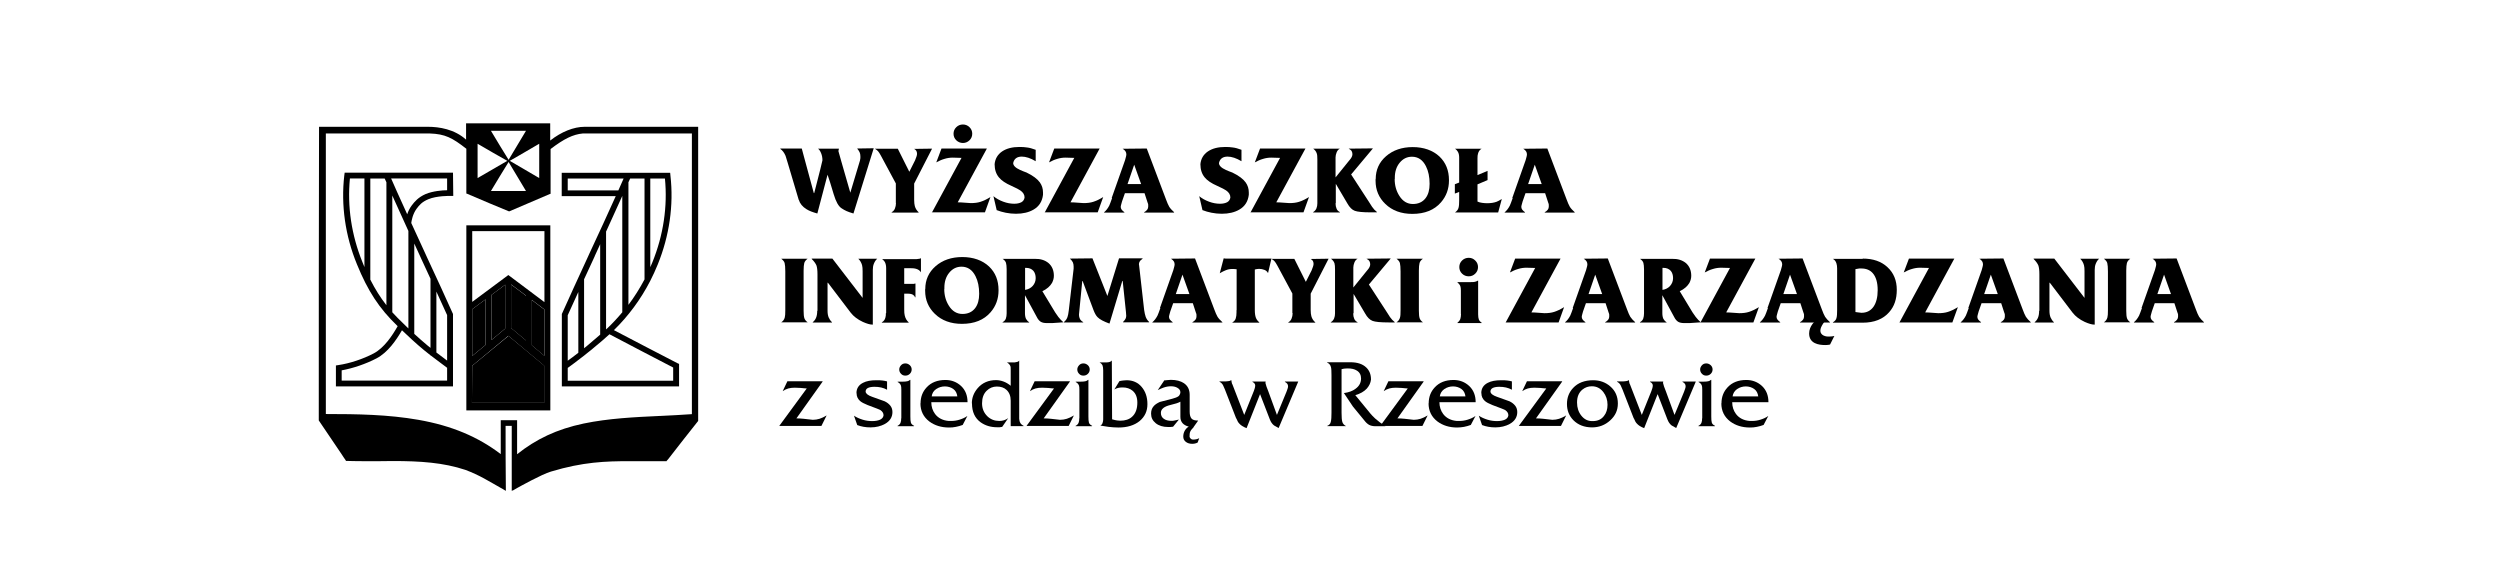 <svg width="220" height="51" viewBox="0 0 220 51" fill="none" xmlns="http://www.w3.org/2000/svg">
<path d="M30.055 39.961L30.239 40.243L30.435 40.526V40.56H30.481C30.884 40.571 31.333 40.583 31.863 40.583C32.162 40.583 32.461 40.583 32.749 40.583H33.463C33.82 40.583 34.188 40.571 34.556 40.571C36.997 40.571 39.023 40.707 40.958 41.351C42.224 41.826 42.995 42.335 44.123 42.968H44.135L44.434 43.149L44.515 43.194V43.069C44.492 41.204 44.492 39.305 44.492 37.474H45.033V43.194L45.102 43.16H45.136C45.286 43.069 45.424 42.99 45.551 42.922C45.655 42.866 47.692 41.724 48.487 41.498C51.296 40.65 53.287 40.583 55.417 40.583C55.786 40.583 56.166 40.583 56.557 40.583H56.937C57.259 40.583 57.605 40.583 57.95 40.583C58.169 40.583 58.399 40.583 58.629 40.583H58.664V40.56L58.813 40.39C59.712 39.226 60.575 38.13 61.438 37.044V11.158H51.445C50.49 11.158 49.396 11.599 48.418 12.368V10.853H41.015V12.289C39.99 11.362 38.632 11.158 37.665 11.158H28.075V11.237C28.052 19.817 28.052 28.532 28.052 36.965V36.999C28.72 37.983 29.399 38.989 30.055 39.961ZM44.86 14.154C44.86 14.154 46.771 13.057 47.451 12.65V15.669C46.633 15.194 45.77 14.685 44.86 14.154ZM46.288 16.81H43.202C43.743 15.906 44.25 15.069 44.757 14.256C45.206 15.002 46.288 16.81 46.288 16.81ZM46.288 11.509C45.839 12.266 44.757 14.063 44.757 14.063C44.273 13.283 43.778 12.481 43.202 11.509H46.288ZM42.028 12.65C42.949 13.193 43.801 13.679 44.642 14.154C44.25 14.38 42.512 15.386 42.028 15.669V12.65ZM28.662 11.746H37.826C39.161 11.791 39.795 12.119 41.038 13.091V17.036H41.073C42.535 17.669 43.709 18.155 44.78 18.596H44.826C46.011 18.088 47.209 17.568 48.418 17.059H48.452V13.114C49.638 12.21 50.432 11.825 51.284 11.746H60.886V36.445C59.953 36.513 59.009 36.558 58.1 36.603H58.065C55.843 36.705 53.541 36.818 51.365 37.27C48.993 37.768 47.163 38.65 45.505 39.972V36.977H44.066V39.961C42.074 38.446 39.772 37.463 36.813 36.943C34.165 36.479 31.448 36.434 28.674 36.434V11.746H28.662Z" fill="black"/>
<path d="M48.429 19.828H41.038V36.117H48.429V19.828ZM41.556 20.337H47.911V26.588L44.734 24.203L41.556 26.566V20.337ZM44.975 28.86V25.028L46.288 26.012V29.957C45.758 29.516 45.252 29.098 44.975 28.86ZM47.911 31.313C47.623 31.076 47.22 30.737 46.806 30.386V26.396L47.911 27.233V31.313ZM41.556 31.325V27.21L42.73 26.34V30.352L41.556 31.325ZM44.457 28.917L43.248 29.923V25.955L44.457 25.051V28.917ZM47.911 35.45H41.533L41.556 32.184L44.664 29.606L44.734 29.55L47.888 32.184V35.45H47.911Z" fill="black"/>
<path d="M51.733 22.609C50.893 24.441 50.018 26.328 49.465 27.583L49.442 27.628V34.004H59.758V32.025L59.608 31.958C57.87 31.065 55.993 30.081 54.024 29.052C55.302 27.809 56.384 26.34 57.213 24.734C57.455 24.248 57.685 23.773 57.881 23.276C58.906 20.755 59.297 18.054 58.998 15.454L58.975 15.205H49.431V17.262H54.185C53.575 18.63 52.677 20.575 51.871 22.304L51.733 22.609ZM57.225 15.714H58.514C58.756 18.167 58.376 20.71 57.409 23.084C57.351 23.231 57.282 23.367 57.225 23.514V15.714ZM49.96 27.741C50.214 27.165 50.536 26.464 50.893 25.695V31.042C50.536 31.325 50.202 31.573 49.96 31.743V27.741ZM59.239 32.342V33.506H49.96V32.376C50.156 32.24 50.732 31.811 51.388 31.302H51.411V31.279C51.607 31.121 51.802 30.963 52.01 30.805C52.758 30.194 53.38 29.652 53.633 29.414C55.613 30.454 57.489 31.438 59.239 32.342ZM55.291 16.064L55.452 15.714H56.718V24.587C56.304 25.367 55.832 26.125 55.302 26.826V16.064H55.291ZM49.96 16.754V15.714H54.876L54.416 16.754H49.96ZM53.345 20.36C53.875 19.195 54.381 18.088 54.761 17.24V27.481C54.335 27.99 53.886 28.476 53.403 28.928C53.403 28.928 53.38 28.951 53.334 28.985V20.36H53.345ZM52.343 22.519C52.505 22.18 52.654 21.84 52.815 21.49V29.448C52.516 29.708 52.113 30.058 51.664 30.432C51.572 30.499 51.492 30.578 51.399 30.646V24.576C51.664 24 51.929 23.412 52.205 22.835L52.343 22.53V22.519Z" fill="black"/>
<path d="M39.864 27.628L39.841 27.583C39.288 26.328 38.413 24.441 37.561 22.609L37.423 22.304C37.02 21.434 36.594 20.507 36.191 19.625C36.214 19.433 36.318 18.834 36.652 18.381C36.894 18.054 37.124 17.771 37.688 17.534C38.436 17.217 39.611 17.24 39.622 17.24H39.887L39.864 15.194H30.331L30.297 15.443C29.997 18.042 30.377 20.744 31.414 23.265C32.369 25.605 33.371 27.142 34.948 28.657C34.948 28.657 34.971 28.68 34.994 28.702C34.522 29.539 33.808 30.612 32.887 31.099C31.943 31.596 30.78 31.98 29.779 32.127L29.56 32.161V34.004H39.864V27.628ZM38.402 25.661C38.759 26.441 39.081 27.153 39.346 27.73L39.346 31.732C39.104 31.551 38.77 31.302 38.402 31.019V25.65V25.661ZM36.468 21.456C36.629 21.807 36.79 22.168 36.951 22.508L37.089 22.813C37.354 23.389 37.619 23.966 37.884 24.531V30.612C37.803 30.545 37.722 30.488 37.642 30.42C37.262 30.115 36.847 29.731 36.456 29.38V21.445L36.468 21.456ZM32.07 23.502C32.012 23.367 31.955 23.22 31.897 23.073C30.93 20.699 30.55 18.155 30.792 15.703H32.07V23.502ZM34.004 16.042V26.86C33.474 26.181 33.014 25.447 32.588 24.61V15.714H33.854L34.004 16.042ZM39.346 15.714V16.742C38.931 16.742 38.102 16.81 37.469 17.07C36.801 17.364 36.491 17.737 36.226 18.088C36.042 18.336 35.915 18.608 35.834 18.856C35.501 18.122 35.19 17.455 34.948 16.901L34.418 15.703H39.334L39.346 15.714ZM34.522 27.481V17.206C34.902 18.054 35.408 19.162 35.938 20.326V28.905C35.823 28.793 35.489 28.465 35.489 28.465C35.144 28.137 34.821 27.809 34.522 27.481ZM39.334 33.495H30.067V32.591C31.068 32.41 32.196 32.025 33.129 31.539C34.13 31.019 34.867 29.934 35.374 29.064C35.857 29.527 36.652 30.273 37.319 30.816C37.504 30.974 37.699 31.121 37.884 31.268V31.291H37.918C38.563 31.788 39.139 32.206 39.346 32.365V33.484L39.334 33.495Z" fill="black"/>
<path d="M44.457 25.051L43.248 25.955V29.923L44.457 28.917V25.051Z" fill="black"/>
<path d="M46.288 26.023L44.975 25.04V28.872C45.252 29.109 45.758 29.527 46.288 29.968V26.023Z" fill="black"/>
<path d="M46.806 26.407V30.398C47.22 30.748 47.623 31.076 47.911 31.325V27.244L46.806 26.407Z" fill="black"/>
<path d="M42.73 26.34L41.556 27.21V31.325L42.73 30.352V26.34Z" fill="black"/>
<path d="M44.745 29.55L44.676 29.618L41.556 32.184L41.533 35.45H47.911V32.184L44.757 29.561L44.745 29.55Z" fill="black"/>
<path d="M70.291 17.602L69.313 14.312C69.209 13.962 69.152 13.758 69.129 13.713C69.014 13.442 68.864 13.238 68.668 13.103V13.069H70.556L70.74 13.758L71.615 16.991H71.65C71.708 16.754 71.765 16.516 71.834 16.279C71.995 15.657 72.111 15.216 72.18 14.922C72.306 14.414 72.375 14.143 72.375 14.109C72.375 13.894 72.341 13.69 72.26 13.487C72.18 13.283 72.088 13.159 71.984 13.08H73.826L73.78 13.295C73.78 13.295 74.125 14.538 74.828 16.957L75.679 14.12C75.702 14.018 75.714 13.95 75.714 13.916C75.714 13.883 75.714 13.826 75.714 13.747C75.714 13.611 75.691 13.498 75.645 13.396C75.599 13.295 75.53 13.193 75.426 13.069L76.888 13.046L75.104 18.788C74.839 18.709 74.643 18.642 74.494 18.574C74.344 18.506 74.206 18.427 74.068 18.336C73.791 18.167 73.561 17.748 73.365 17.093C73.124 16.29 72.951 15.714 72.824 15.375L71.926 18.788C71.523 18.675 71.213 18.562 70.982 18.415C70.625 18.201 70.395 17.918 70.291 17.579V17.602Z" fill="black"/>
<path d="M78.834 17.861V16.143L77.521 13.702C77.418 13.509 77.337 13.385 77.268 13.306C77.199 13.227 77.107 13.159 76.992 13.091H79.007L80.02 15.115L80.526 14.109C80.584 13.973 80.618 13.86 80.653 13.77C80.687 13.679 80.699 13.589 80.699 13.532C80.699 13.43 80.676 13.351 80.641 13.283C80.607 13.216 80.538 13.148 80.446 13.103L82.023 13.08L80.446 16.155V17.59C80.446 17.816 80.469 17.997 80.503 18.133C80.561 18.348 80.676 18.529 80.837 18.675V18.709H78.466V18.675C78.604 18.596 78.696 18.495 78.753 18.348C78.811 18.201 78.845 18.042 78.845 17.873L78.834 17.861Z" fill="black"/>
<path d="M82.011 18.698L84.613 13.894L83.842 13.871C83.6 13.871 83.358 13.905 83.105 13.984C82.863 14.052 82.621 14.165 82.391 14.29L82.852 13.069H86.847L84.279 17.805C84.452 17.805 84.671 17.816 84.936 17.839C85.2 17.861 85.373 17.873 85.431 17.873C85.753 17.873 86.041 17.839 86.282 17.76C86.536 17.681 86.824 17.545 87.157 17.341L86.674 18.687H81.977L82.011 18.698ZM84.74 10.955C84.959 10.955 85.154 11.034 85.315 11.192C85.477 11.35 85.557 11.543 85.557 11.769C85.557 11.995 85.477 12.187 85.315 12.345C85.154 12.503 84.959 12.583 84.74 12.583C84.521 12.583 84.314 12.503 84.153 12.345C83.992 12.187 83.911 11.995 83.911 11.769C83.911 11.543 83.992 11.35 84.153 11.192C84.314 11.034 84.51 10.955 84.74 10.955Z" fill="black"/>
<path d="M87.71 18.495L87.422 17.262C87.664 17.466 87.952 17.624 88.286 17.748C88.62 17.873 88.942 17.929 89.253 17.929C89.506 17.929 89.713 17.884 89.886 17.794C90.047 17.703 90.139 17.556 90.162 17.375C90.162 17.138 90.036 16.923 89.782 16.754C89.679 16.675 89.425 16.55 89.011 16.358C88.493 16.132 88.124 15.883 87.906 15.612C87.653 15.307 87.526 14.922 87.526 14.448C87.572 13.973 87.791 13.6 88.182 13.329C88.585 13.057 89.092 12.933 89.713 12.933C89.955 12.933 90.174 12.944 90.381 12.978C90.588 13.001 90.841 13.069 91.141 13.182V14.188C90.91 14.052 90.703 13.95 90.496 13.883C90.289 13.815 90.093 13.781 89.921 13.781C89.495 13.781 89.241 13.973 89.161 14.346C89.161 14.572 89.368 14.775 89.771 14.956C89.955 15.036 90.139 15.115 90.335 15.182C90.899 15.454 91.29 15.748 91.509 16.053C91.693 16.313 91.785 16.607 91.785 16.946V17.138C91.716 17.726 91.44 18.167 90.945 18.449C90.531 18.687 90.024 18.811 89.402 18.811C89.092 18.811 88.792 18.777 88.504 18.721C88.217 18.664 87.952 18.585 87.722 18.495H87.71Z" fill="black"/>
<path d="M91.935 18.698L94.537 13.894L93.766 13.871C93.524 13.871 93.282 13.905 93.029 13.984C92.787 14.052 92.545 14.165 92.315 14.29L92.776 13.069H96.77L94.203 17.805C94.376 17.805 94.595 17.816 94.859 17.839C95.124 17.861 95.297 17.873 95.354 17.873C95.677 17.873 95.965 17.839 96.206 17.76C96.46 17.681 96.747 17.545 97.081 17.341L96.598 18.687H91.901L91.935 18.698Z" fill="black"/>
<path d="M97.83 17.421L99.004 14.097C99.004 14.097 99.027 14.007 99.061 13.883C99.096 13.77 99.119 13.668 99.119 13.589C99.119 13.487 99.096 13.408 99.05 13.329C99.004 13.249 98.923 13.17 98.797 13.091L100.915 13.069L102.607 17.545C102.711 17.828 102.803 18.042 102.895 18.201C102.987 18.348 103.137 18.506 103.321 18.675V18.709H100.685V18.675C100.926 18.54 101.042 18.381 101.042 18.189C101.042 18.11 101.042 18.054 101.042 18.009C101.042 17.963 101.019 17.907 100.984 17.816L100.719 17.002H98.992L98.739 17.726C98.716 17.805 98.693 17.884 98.67 17.975C98.647 18.065 98.624 18.144 98.624 18.201C98.624 18.291 98.647 18.37 98.705 18.449C98.751 18.517 98.843 18.596 98.946 18.675V18.709H97.162V18.675C97.346 18.529 97.484 18.336 97.611 18.099C97.668 17.975 97.749 17.76 97.864 17.432L97.83 17.421ZM99.223 16.2H100.42L99.81 14.493L99.223 16.2Z" fill="black"/>
<path d="M105.819 18.495L105.532 17.262C105.773 17.466 106.061 17.624 106.395 17.748C106.729 17.873 107.051 17.929 107.362 17.929C107.615 17.929 107.823 17.884 107.995 17.794C108.156 17.703 108.248 17.556 108.272 17.375C108.272 17.138 108.145 16.923 107.892 16.754C107.788 16.675 107.535 16.55 107.12 16.358C106.602 16.132 106.234 15.883 106.015 15.612C105.762 15.307 105.635 14.922 105.635 14.448C105.681 13.973 105.9 13.6 106.291 13.329C106.694 13.057 107.201 12.933 107.823 12.933C108.064 12.933 108.283 12.944 108.49 12.978C108.697 13.001 108.951 13.069 109.25 13.182V14.188C109.02 14.052 108.813 13.95 108.605 13.883C108.398 13.815 108.202 13.781 108.03 13.781C107.604 13.781 107.351 13.973 107.27 14.346C107.27 14.572 107.477 14.775 107.88 14.956C108.064 15.036 108.248 15.115 108.444 15.182C109.008 15.454 109.4 15.748 109.618 16.053C109.803 16.313 109.895 16.607 109.895 16.946V17.138C109.826 17.726 109.549 18.167 109.054 18.449C108.64 18.687 108.133 18.811 107.512 18.811C107.201 18.811 106.902 18.777 106.614 18.721C106.326 18.664 106.061 18.585 105.831 18.495H105.819Z" fill="black"/>
<path d="M110.044 18.698L112.646 13.894L111.875 13.871C111.633 13.871 111.391 13.905 111.138 13.984C110.896 14.052 110.655 14.165 110.424 14.29L110.885 13.069H114.88L112.312 17.805C112.485 17.805 112.704 17.816 112.969 17.839C113.233 17.861 113.406 17.873 113.464 17.873C113.786 17.873 114.074 17.839 114.316 17.76C114.569 17.681 114.857 17.545 115.191 17.341L114.707 18.687H110.01L110.044 18.698Z" fill="black"/>
<path d="M117.528 17.895C117.528 18.076 117.562 18.235 117.62 18.37C117.677 18.506 117.769 18.596 117.908 18.664V18.698H115.559V18.664C115.697 18.585 115.789 18.472 115.847 18.336C115.904 18.189 115.927 18.054 115.927 17.895V14.03C115.927 13.781 115.916 13.6 115.87 13.487C115.812 13.317 115.709 13.193 115.559 13.08H117.908C117.769 13.148 117.677 13.272 117.62 13.419C117.562 13.566 117.528 13.713 117.528 13.849V15.612L118.633 14.244C118.713 14.154 118.782 14.052 118.863 13.962C118.967 13.815 119.013 13.69 119.013 13.566C119.013 13.464 118.99 13.385 118.944 13.295C118.898 13.216 118.806 13.148 118.679 13.08L120.82 13.057L118.898 15.352L120.521 17.85C120.601 17.975 120.671 18.088 120.751 18.212C120.878 18.393 121.016 18.54 121.166 18.653V18.687H120.625C119.934 18.687 119.462 18.642 119.22 18.551C118.978 18.461 118.759 18.246 118.564 17.895L117.551 16.177V17.873L117.528 17.895Z" fill="black"/>
<path d="M121.062 15.759C121.062 14.956 121.361 14.278 121.971 13.747C122.582 13.216 123.365 12.944 124.32 12.944C125.276 12.944 126.093 13.227 126.68 13.781C127.233 14.312 127.509 15.002 127.509 15.849V15.883C127.509 16.618 127.279 17.262 126.807 17.805C126.22 18.483 125.379 18.822 124.285 18.822C123.307 18.822 122.513 18.529 121.914 17.952C121.338 17.398 121.05 16.72 121.05 15.906V15.77L121.062 15.759ZM122.731 15.759C122.731 16.313 122.869 16.81 123.146 17.24C123.445 17.715 123.848 17.952 124.332 17.952C124.815 17.952 125.183 17.782 125.448 17.443C125.69 17.127 125.805 16.709 125.805 16.177C125.805 15.578 125.702 15.058 125.483 14.629C125.207 14.075 124.792 13.792 124.251 13.792C123.813 13.792 123.457 13.973 123.169 14.323C122.881 14.674 122.743 15.115 122.743 15.646V15.759H122.731Z" fill="black"/>
<path d="M128.407 16.889L128.027 17.036V16.211L128.407 16.064V13.871C128.407 13.668 128.372 13.498 128.303 13.374C128.234 13.249 128.142 13.148 128.039 13.091H130.376C130.214 13.182 130.111 13.329 130.065 13.521C130.03 13.623 130.019 13.758 130.019 13.928V15.409L130.905 15.036V15.849L130.019 16.223V17.737C130.134 17.794 130.261 17.828 130.422 17.85C130.583 17.873 130.733 17.884 130.871 17.884C131.193 17.884 131.469 17.839 131.688 17.76C131.78 17.726 131.941 17.647 132.16 17.511L131.838 18.698H128.039C128.211 18.574 128.315 18.438 128.349 18.291C128.395 18.133 128.407 17.918 128.407 17.636V16.889Z" fill="black"/>
<path d="M133.081 17.421L134.255 14.097C134.255 14.097 134.278 14.007 134.313 13.883C134.347 13.77 134.371 13.668 134.371 13.589C134.371 13.487 134.348 13.408 134.301 13.329C134.255 13.249 134.175 13.17 134.048 13.091L136.166 13.069L137.859 17.545C137.962 17.828 138.055 18.042 138.147 18.201C138.239 18.348 138.388 18.506 138.573 18.675V18.709H135.936V18.675C136.178 18.54 136.293 18.381 136.293 18.189C136.293 18.11 136.293 18.054 136.293 18.009C136.293 17.963 136.27 17.907 136.236 17.816L135.971 17.002H134.244L133.991 17.726C133.968 17.805 133.945 17.884 133.922 17.975C133.898 18.065 133.875 18.144 133.875 18.201C133.875 18.291 133.899 18.37 133.956 18.449C134.002 18.517 134.094 18.596 134.198 18.675V18.709H132.413V18.675C132.598 18.529 132.736 18.336 132.862 18.099C132.92 17.975 133.001 17.76 133.116 17.432L133.081 17.421ZM134.474 16.2H135.671L135.061 14.493L134.474 16.2Z" fill="black"/>
<path d="M69.106 27.312V23.887C69.106 23.536 69.083 23.287 69.048 23.152C69.014 23.016 68.91 22.892 68.749 22.767H71.074C70.913 22.881 70.81 23.016 70.775 23.152C70.74 23.287 70.718 23.514 70.718 23.819V27.346C70.718 27.662 70.74 27.877 70.787 28.012C70.833 28.137 70.925 28.261 71.074 28.363H68.749C68.91 28.261 69.014 28.114 69.06 27.933C69.094 27.82 69.106 27.617 69.106 27.312Z" fill="black"/>
<path d="M71.938 27.346V24.135C71.938 23.773 71.903 23.514 71.846 23.355C71.777 23.197 71.65 23.005 71.431 22.79V22.756H73.25L75.91 26.215V23.875C75.91 23.638 75.898 23.468 75.864 23.344C75.806 23.129 75.702 22.937 75.53 22.767H77.199C77.061 22.881 76.969 23.039 76.9 23.208C76.831 23.378 76.808 23.559 76.808 23.751V28.566H76.773C76.566 28.566 76.29 28.487 75.933 28.329C75.472 28.114 75.115 27.843 74.862 27.515L72.859 24.881H72.824V27.346C72.824 27.583 72.859 27.786 72.928 27.945C72.997 28.103 73.089 28.239 73.216 28.352V28.386H71.523V28.352C71.65 28.25 71.754 28.114 71.811 27.967C71.88 27.809 71.915 27.606 71.915 27.357L71.938 27.346Z" fill="black"/>
<path d="M77.982 27.56V23.615C77.982 23.401 77.947 23.231 77.89 23.107C77.832 22.982 77.74 22.881 77.625 22.801H80.676C80.733 22.79 80.791 22.779 80.837 22.779C80.895 22.779 80.952 22.767 81.01 22.734H81.044V23.966C80.952 23.807 80.802 23.706 80.595 23.649C80.492 23.615 80.353 23.604 80.192 23.604H79.571V24.983H80.227C80.296 24.983 80.342 24.983 80.388 24.983C80.434 24.983 80.48 24.972 80.515 24.949H80.561V26.159H80.515C80.492 26.057 80.423 25.989 80.331 25.933C80.238 25.876 80.077 25.842 79.87 25.842H79.571V27.221C79.571 27.459 79.582 27.64 79.617 27.764C79.674 28.012 79.789 28.216 79.962 28.363V28.397H77.602V28.363C77.763 28.273 77.867 28.137 77.913 27.956C77.947 27.866 77.959 27.719 77.959 27.549L77.982 27.56Z" fill="black"/>
<path d="M81.424 25.435C81.424 24.633 81.724 23.954 82.334 23.423C82.944 22.892 83.727 22.62 84.682 22.62C85.638 22.62 86.455 22.903 87.042 23.457C87.595 23.988 87.871 24.678 87.871 25.526V25.559C87.871 26.294 87.641 26.939 87.169 27.481C86.582 28.16 85.741 28.499 84.648 28.499C83.669 28.499 82.875 28.205 82.276 27.628C81.701 27.074 81.413 26.396 81.413 25.582V25.447L81.424 25.435ZM83.094 25.435C83.094 25.989 83.232 26.486 83.508 26.916C83.807 27.391 84.21 27.628 84.694 27.628C85.177 27.628 85.546 27.459 85.811 27.119C86.052 26.803 86.167 26.385 86.167 25.854C86.167 25.254 86.064 24.734 85.845 24.305C85.569 23.751 85.154 23.468 84.613 23.468C84.176 23.468 83.819 23.649 83.531 24C83.243 24.35 83.105 24.791 83.105 25.322V25.435H83.094Z" fill="black"/>
<path d="M90.197 25.966V27.549C90.197 27.764 90.231 27.933 90.289 28.058C90.358 28.182 90.45 28.284 90.565 28.352V28.386H88.228V28.352C88.378 28.273 88.47 28.16 88.516 28.035C88.562 27.899 88.585 27.741 88.585 27.572V23.694C88.585 23.446 88.562 23.265 88.527 23.129C88.481 22.994 88.389 22.881 88.228 22.779H91.06C91.555 22.767 91.947 22.892 92.257 23.14C92.58 23.412 92.741 23.796 92.741 24.271C92.741 24.486 92.683 24.689 92.58 24.893C92.407 25.186 92.131 25.435 91.728 25.627L92.856 27.492C92.983 27.685 93.075 27.809 93.132 27.888C93.282 28.08 93.432 28.239 93.582 28.363L92.603 28.431H92.119C91.901 28.431 91.728 28.397 91.59 28.318C91.463 28.239 91.337 28.103 91.233 27.888L90.197 25.978V25.966ZM90.197 25.514C90.473 25.469 90.703 25.356 90.876 25.164C91.049 24.972 91.141 24.734 91.141 24.474C91.141 24.214 91.072 24 90.945 23.841C90.784 23.66 90.565 23.57 90.277 23.57H90.208V25.514H90.197Z" fill="black"/>
<path d="M94.053 27.312L94.479 23.649V23.446C94.479 23.31 94.456 23.197 94.41 23.084C94.364 22.982 94.272 22.869 94.146 22.756L96.137 22.734L97.45 26.046L98.474 22.734H100.547V22.767C100.42 22.858 100.339 22.926 100.305 22.994C100.259 23.061 100.236 23.14 100.224 23.242C100.224 23.276 100.247 23.333 100.247 23.401L100.685 27.278C100.719 27.515 100.765 27.719 100.823 27.888C100.892 28.058 100.984 28.205 101.122 28.329V28.363H98.831V28.329C98.935 28.227 99.004 28.137 99.05 28.046C99.085 27.967 99.108 27.877 99.108 27.798L99.085 27.47L98.797 24.723H98.762L97.634 28.476C97.139 28.295 96.782 28.114 96.586 27.911C96.448 27.775 96.333 27.56 96.229 27.289L95.274 24.734H95.239L94.951 27.673C94.951 27.843 94.986 27.979 95.044 28.092C95.113 28.193 95.205 28.284 95.32 28.34V28.374H93.627V28.34C93.777 28.216 93.881 28.069 93.938 27.899C93.984 27.775 94.019 27.583 94.053 27.312Z" fill="black"/>
<path d="M102.078 27.097L103.252 23.773C103.252 23.773 103.275 23.683 103.31 23.559C103.344 23.446 103.367 23.344 103.367 23.265C103.367 23.163 103.344 23.084 103.298 23.005C103.252 22.926 103.171 22.847 103.045 22.767L105.163 22.745L106.855 27.221C106.959 27.504 107.051 27.719 107.143 27.877C107.235 28.024 107.385 28.182 107.569 28.352V28.386H104.933V28.352C105.175 28.216 105.29 28.058 105.29 27.866C105.29 27.786 105.29 27.73 105.29 27.685C105.29 27.64 105.267 27.583 105.232 27.492L104.967 26.679H103.241L102.987 27.402C102.964 27.481 102.941 27.56 102.918 27.651C102.895 27.741 102.872 27.82 102.872 27.877C102.872 27.967 102.895 28.046 102.953 28.126C103.01 28.193 103.091 28.273 103.194 28.352V28.386H101.41V28.352C101.594 28.205 101.732 28.012 101.859 27.775C101.917 27.651 101.997 27.436 102.112 27.108L102.078 27.097ZM103.471 25.876H104.668L104.058 24.169L103.471 25.876Z" fill="black"/>
<path d="M108.824 27.289V23.694C108.744 23.694 108.663 23.672 108.571 23.672C108.479 23.672 108.421 23.672 108.41 23.672C108.225 23.672 108.053 23.706 107.857 23.785C107.719 23.841 107.546 23.921 107.339 24.045L107.684 22.734L107.846 22.756H111.886L111.587 24.034C111.518 23.898 111.414 23.807 111.276 23.751C111.127 23.694 110.977 23.66 110.804 23.66C110.678 23.66 110.551 23.683 110.424 23.717V27.3C110.424 27.583 110.459 27.798 110.516 27.956C110.574 28.114 110.678 28.25 110.816 28.363V28.397H108.456V28.363C108.605 28.284 108.697 28.171 108.744 28.024C108.79 27.877 108.813 27.707 108.813 27.492V27.3L108.824 27.289Z" fill="black"/>
<path d="M113.728 27.549V25.831L112.416 23.389C112.312 23.197 112.232 23.073 112.163 22.994C112.094 22.914 112.002 22.847 111.886 22.779H113.901L114.914 24.802L115.421 23.796C115.478 23.66 115.513 23.547 115.547 23.457C115.582 23.355 115.594 23.276 115.594 23.22C115.594 23.118 115.57 23.039 115.536 22.971C115.501 22.903 115.432 22.835 115.34 22.79L116.917 22.767L115.34 25.842V27.278C115.34 27.504 115.363 27.685 115.398 27.82C115.455 28.035 115.57 28.216 115.743 28.363V28.397H113.372V28.363C113.51 28.284 113.602 28.182 113.659 28.035C113.717 27.888 113.752 27.73 113.752 27.56L113.728 27.549Z" fill="black"/>
<path d="M119.082 27.583C119.082 27.764 119.116 27.922 119.174 28.058C119.231 28.193 119.324 28.284 119.462 28.352V28.386H117.113V28.352C117.251 28.273 117.343 28.16 117.401 28.024C117.459 27.877 117.482 27.741 117.482 27.583V23.717C117.482 23.468 117.47 23.287 117.436 23.174C117.378 23.005 117.274 22.881 117.125 22.767H119.473C119.335 22.835 119.243 22.96 119.185 23.107C119.128 23.253 119.093 23.401 119.093 23.536V25.3L120.199 23.932C120.279 23.841 120.348 23.74 120.429 23.649C120.532 23.502 120.578 23.378 120.578 23.253C120.578 23.152 120.555 23.073 120.509 22.982C120.463 22.903 120.371 22.835 120.245 22.767L122.386 22.745L120.463 25.04L122.087 27.538C122.167 27.662 122.236 27.775 122.317 27.899C122.443 28.08 122.582 28.227 122.731 28.34V28.374H122.19C121.499 28.374 121.027 28.329 120.786 28.239C120.544 28.148 120.325 27.933 120.129 27.583L119.116 25.865V27.56L119.082 27.583Z" fill="black"/>
<path d="M123.249 27.312V23.887C123.249 23.536 123.226 23.287 123.192 23.152C123.157 23.016 123.054 22.892 122.892 22.767H125.218C125.057 22.881 124.953 23.016 124.919 23.152C124.884 23.287 124.861 23.514 124.861 23.819V27.346C124.861 27.662 124.884 27.877 124.93 28.012C124.976 28.137 125.068 28.261 125.218 28.363H122.892C123.054 28.261 123.157 28.114 123.203 27.933C123.238 27.82 123.249 27.617 123.249 27.312Z" fill="black"/>
<path d="M132.494 28.386L135.096 23.581L134.324 23.559C134.083 23.559 133.841 23.593 133.588 23.672C133.346 23.74 133.104 23.853 132.874 23.977L133.334 22.756H137.329L134.762 27.492C134.935 27.492 135.153 27.504 135.418 27.526C135.683 27.549 135.856 27.56 135.913 27.56C136.236 27.56 136.523 27.526 136.765 27.447C137.018 27.368 137.306 27.233 137.64 27.029L137.157 28.374H132.459L132.494 28.386Z" fill="black"/>
<path d="M138.4 27.097L139.574 23.773C139.574 23.773 139.597 23.683 139.632 23.559C139.666 23.446 139.689 23.344 139.689 23.265C139.689 23.163 139.666 23.084 139.62 23.005C139.574 22.926 139.494 22.847 139.367 22.767L141.485 22.745L143.178 27.221C143.281 27.504 143.373 27.719 143.465 27.877C143.558 28.024 143.707 28.182 143.891 28.352V28.386H141.255V28.352C141.497 28.216 141.612 28.058 141.612 27.866C141.612 27.786 141.612 27.73 141.612 27.685C141.612 27.64 141.589 27.583 141.554 27.492L141.29 26.679H139.563L139.309 27.402C139.286 27.481 139.263 27.56 139.24 27.651C139.217 27.741 139.194 27.82 139.194 27.877C139.194 27.967 139.217 28.046 139.275 28.126C139.321 28.193 139.413 28.273 139.517 28.352V28.386H137.732V28.352C137.916 28.205 138.055 28.012 138.181 27.775C138.239 27.651 138.319 27.436 138.434 27.108L138.4 27.097ZM139.793 25.876H140.99L140.38 24.169L139.793 25.876Z" fill="black"/>
<path d="M146.286 25.966V27.549C146.286 27.764 146.321 27.933 146.378 28.058C146.447 28.182 146.539 28.284 146.654 28.352V28.386H144.317V28.352C144.467 28.273 144.559 28.16 144.605 28.035C144.651 27.899 144.674 27.741 144.674 27.572V23.694C144.674 23.446 144.651 23.265 144.617 23.129C144.571 22.994 144.479 22.881 144.317 22.779H147.149C147.645 22.767 148.036 22.892 148.347 23.14C148.669 23.412 148.83 23.796 148.83 24.271C148.83 24.486 148.773 24.689 148.669 24.893C148.496 25.186 148.22 25.435 147.817 25.627L148.945 27.492C149.072 27.685 149.164 27.809 149.222 27.888C149.371 28.08 149.521 28.239 149.671 28.363L148.692 28.431H148.209C147.99 28.431 147.817 28.397 147.679 28.318C147.552 28.239 147.426 28.103 147.322 27.888L146.286 25.978V25.966ZM146.286 25.514C146.562 25.469 146.793 25.356 146.965 25.164C147.138 24.972 147.23 24.734 147.23 24.474C147.23 24.214 147.161 24 147.034 23.841C146.873 23.66 146.654 23.57 146.367 23.57H146.298V25.514H146.286Z" fill="black"/>
<path d="M149.636 28.386L152.238 23.581L151.467 23.559C151.225 23.559 150.983 23.593 150.73 23.672C150.488 23.74 150.246 23.853 150.016 23.977L150.477 22.756H154.471L151.904 27.492C152.077 27.492 152.296 27.504 152.56 27.526C152.825 27.549 152.998 27.56 153.055 27.56C153.378 27.56 153.666 27.526 153.907 27.447C154.161 27.368 154.448 27.233 154.782 27.029L154.299 28.374H149.602L149.636 28.386Z" fill="black"/>
<path d="M155.542 27.097L156.716 23.773C156.716 23.773 156.739 23.683 156.774 23.559C156.809 23.446 156.832 23.344 156.832 23.265C156.832 23.163 156.809 23.084 156.762 23.005C156.716 22.926 156.636 22.847 156.509 22.767L158.628 22.745L160.32 27.221C160.423 27.504 160.516 27.719 160.608 27.877C160.7 28.024 160.849 28.182 161.034 28.352V28.386H158.397V28.352C158.639 28.216 158.754 28.058 158.754 27.866C158.754 27.786 158.754 27.73 158.754 27.685C158.754 27.64 158.731 27.583 158.697 27.492L158.432 26.679H156.705L156.452 27.402C156.429 27.481 156.406 27.56 156.383 27.651C156.36 27.741 156.337 27.82 156.337 27.877C156.337 27.967 156.36 28.046 156.417 28.126C156.463 28.193 156.555 28.273 156.659 28.352V28.386H154.874V28.352C155.059 28.205 155.197 28.012 155.323 27.775C155.381 27.651 155.462 27.436 155.577 27.108L155.542 27.097ZM156.935 25.876H158.132L157.522 24.169L156.935 25.876Z" fill="black"/>
<path d="M163.923 22.756C164.833 22.756 165.558 23.005 166.099 23.514C166.64 24.011 166.917 24.678 166.917 25.503C166.917 26.328 166.698 26.961 166.249 27.47C165.719 28.08 164.936 28.397 163.912 28.397H161.298V28.363C161.471 28.261 161.575 28.137 161.609 27.99C161.655 27.843 161.667 27.606 161.667 27.278V23.615C161.667 23.446 161.644 23.299 161.609 23.186C161.552 22.994 161.448 22.858 161.287 22.779H163.912L163.923 22.756ZM163.279 27.459C163.279 27.459 163.405 27.481 163.52 27.492C163.624 27.504 163.728 27.515 163.808 27.526C164.269 27.526 164.614 27.346 164.867 26.995C165.109 26.645 165.236 26.159 165.236 25.537C165.236 24.859 165.086 24.361 164.798 24.034C164.557 23.762 164.223 23.627 163.808 23.627C163.728 23.627 163.659 23.627 163.612 23.627C163.566 23.627 163.451 23.649 163.279 23.683V27.459Z" fill="black"/>
<path d="M167.147 28.386L169.749 23.581L168.977 23.559C168.736 23.559 168.494 23.593 168.241 23.672C167.999 23.74 167.757 23.853 167.527 23.977L167.987 22.756H171.982L169.415 27.492C169.587 27.492 169.806 27.504 170.071 27.526C170.336 27.549 170.508 27.56 170.566 27.56C170.888 27.56 171.176 27.526 171.418 27.447C171.671 27.368 171.959 27.233 172.293 27.029L171.809 28.374H167.112L167.147 28.386Z" fill="black"/>
<path d="M173.214 27.097L174.388 23.773C174.388 23.773 174.411 23.683 174.446 23.559C174.48 23.446 174.503 23.344 174.503 23.265C174.503 23.163 174.48 23.084 174.434 23.005C174.388 22.926 174.308 22.847 174.181 22.767L176.299 22.745L177.992 27.221C178.095 27.504 178.187 27.719 178.279 27.877C178.372 28.024 178.521 28.182 178.705 28.352V28.386H176.069V28.352C176.311 28.216 176.426 28.058 176.426 27.866C176.426 27.786 176.426 27.73 176.426 27.685C176.426 27.64 176.403 27.583 176.368 27.492L176.104 26.679H174.377L174.123 27.402C174.1 27.481 174.077 27.56 174.054 27.651C174.031 27.741 174.008 27.82 174.008 27.877C174.008 27.967 174.031 28.046 174.089 28.126C174.135 28.193 174.227 28.273 174.331 28.352V28.386H172.546V28.352C172.73 28.205 172.869 28.012 172.995 27.775C173.053 27.651 173.133 27.436 173.248 27.108L173.214 27.097ZM174.607 25.876H175.804L175.194 24.169L174.607 25.876Z" fill="black"/>
<path d="M179.465 27.346V24.135C179.465 23.773 179.431 23.514 179.373 23.355C179.304 23.197 179.177 23.005 178.959 22.79V22.756H180.778L183.437 26.215V23.875C183.437 23.638 183.426 23.468 183.391 23.344C183.333 23.129 183.23 22.937 183.057 22.767H184.727C184.588 22.881 184.496 23.039 184.427 23.208C184.358 23.378 184.335 23.559 184.335 23.751V28.566H184.301C184.093 28.566 183.817 28.487 183.46 28.329C183 28.114 182.643 27.843 182.389 27.515L180.386 24.881H180.352V27.346C180.352 27.583 180.386 27.786 180.455 27.945C180.524 28.103 180.617 28.239 180.743 28.352V28.386H179.051V28.352C179.177 28.25 179.281 28.114 179.339 27.967C179.408 27.809 179.442 27.606 179.442 27.357L179.465 27.346Z" fill="black"/>
<path d="M185.498 27.312V23.887C185.498 23.536 185.475 23.287 185.44 23.152C185.406 23.016 185.302 22.892 185.141 22.767H187.467C187.305 22.881 187.202 23.016 187.167 23.152C187.133 23.287 187.11 23.514 187.11 23.819V27.346C187.11 27.662 187.133 27.877 187.179 28.012C187.225 28.137 187.317 28.261 187.467 28.363H185.141C185.302 28.261 185.406 28.114 185.452 27.933C185.486 27.82 185.498 27.617 185.498 27.312Z" fill="black"/>
<path d="M188.457 27.097L189.631 23.773C189.631 23.773 189.654 23.683 189.688 23.559C189.723 23.446 189.746 23.344 189.746 23.265C189.746 23.163 189.723 23.084 189.677 23.005C189.631 22.926 189.55 22.847 189.424 22.767L191.542 22.745L193.234 27.221C193.338 27.504 193.43 27.719 193.522 27.877C193.614 28.024 193.764 28.182 193.948 28.352V28.386H191.312V28.352C191.553 28.216 191.669 28.058 191.669 27.866C191.669 27.786 191.669 27.73 191.669 27.685C191.669 27.64 191.646 27.583 191.611 27.492L191.346 26.679H189.619L189.366 27.402C189.343 27.481 189.32 27.56 189.297 27.651C189.274 27.741 189.251 27.82 189.251 27.877C189.251 27.967 189.274 28.046 189.332 28.126C189.378 28.193 189.47 28.273 189.573 28.352V28.386H187.789V28.352C187.973 28.205 188.111 28.012 188.238 27.775C188.295 27.651 188.376 27.436 188.491 27.108L188.457 27.097ZM189.85 25.876H191.047L190.437 24.169L189.85 25.876Z" fill="black"/>
<path d="M68.588 37.497V37.463L70.994 34.184C70.879 34.184 70.706 34.162 70.464 34.139C70.222 34.128 70.05 34.117 69.946 34.117C69.727 34.117 69.532 34.139 69.371 34.184C69.209 34.23 69.037 34.309 68.876 34.422L69.29 33.551H72.387V33.585L70.084 36.818C70.291 36.818 70.499 36.83 70.706 36.852C71.236 36.909 71.512 36.943 71.523 36.943C71.742 36.943 71.938 36.909 72.122 36.852C72.306 36.796 72.513 36.694 72.744 36.558L72.283 37.485H68.576L68.588 37.497Z" fill="black"/>
<path d="M75.369 34.591C75.369 34.184 75.564 33.879 75.944 33.687C76.243 33.529 76.635 33.461 77.118 33.461C77.337 33.461 77.51 33.461 77.648 33.484C77.786 33.495 77.924 33.529 78.062 33.563V34.297C77.74 34.117 77.372 34.038 76.957 34.038C76.716 34.038 76.52 34.072 76.382 34.139C76.243 34.207 76.174 34.32 76.174 34.467C76.198 34.648 76.393 34.795 76.75 34.919C77.464 35.168 77.844 35.304 77.855 35.315C78.062 35.417 78.224 35.541 78.35 35.699C78.477 35.858 78.534 36.05 78.534 36.264C78.534 36.705 78.316 37.056 77.878 37.304C77.51 37.508 77.084 37.61 76.6 37.61C76.174 37.61 75.794 37.542 75.438 37.406L75.15 36.581C75.369 36.728 75.622 36.841 75.91 36.931C76.198 37.022 76.485 37.056 76.75 37.056C77.038 37.056 77.268 37.011 77.452 36.931C77.636 36.841 77.729 36.717 77.752 36.547C77.752 36.366 77.66 36.219 77.487 36.095C77.429 36.05 77.049 35.903 76.347 35.643C76.036 35.518 75.818 35.405 75.679 35.281C75.484 35.1 75.38 34.885 75.38 34.614L75.369 34.591Z" fill="black"/>
<path d="M79.317 36.807V34.297C79.317 34.117 79.306 34.004 79.283 33.936C79.237 33.8 79.145 33.698 78.995 33.619V33.585H79.456C79.778 33.585 79.985 33.54 80.077 33.427H80.112V36.638C80.112 36.898 80.123 37.078 80.158 37.191C80.192 37.304 80.284 37.395 80.446 37.474L80.423 37.508H78.984V37.474C79.122 37.406 79.202 37.316 79.248 37.203C79.294 37.09 79.306 36.965 79.306 36.807H79.317ZM79.674 31.98C79.824 31.98 79.951 32.037 80.066 32.139C80.169 32.24 80.227 32.364 80.227 32.511C80.227 32.67 80.169 32.794 80.066 32.896C79.962 32.998 79.835 33.054 79.674 33.054C79.513 33.054 79.398 33.009 79.294 32.896C79.191 32.794 79.133 32.67 79.133 32.511C79.133 32.376 79.191 32.252 79.294 32.139C79.398 32.025 79.525 31.98 79.674 31.98Z" fill="black"/>
<path d="M81.01 35.496C81.01 34.942 81.182 34.478 81.539 34.094C81.942 33.653 82.495 33.438 83.197 33.438C83.738 33.438 84.199 33.619 84.579 33.97C84.959 34.331 85.143 34.806 85.143 35.394H81.954C81.954 35.79 82.069 36.14 82.288 36.434C82.564 36.796 82.967 36.999 83.485 37.044H83.704C83.945 37.044 84.187 37.011 84.441 36.931C84.694 36.852 84.924 36.751 85.131 36.603L84.717 37.395C84.521 37.474 84.325 37.519 84.118 37.564C83.911 37.61 83.715 37.621 83.508 37.621C82.829 37.621 82.253 37.44 81.781 37.09C81.263 36.694 80.998 36.163 80.998 35.496H81.01ZM81.988 34.885H84.245C84.21 34.603 84.095 34.377 83.888 34.23C83.681 34.083 83.427 34.004 83.151 34.004C82.875 34.004 82.61 34.083 82.38 34.241C82.15 34.399 82.023 34.614 81.988 34.885Z" fill="black"/>
<path d="M85.523 35.496C85.523 34.998 85.695 34.557 86.041 34.151C86.444 33.687 86.985 33.45 87.653 33.45C87.871 33.45 88.09 33.495 88.309 33.574C88.527 33.653 88.735 33.778 88.942 33.947V32.545C88.942 32.376 88.942 32.263 88.907 32.206C88.861 32.093 88.769 31.991 88.608 31.89H89.299C89.379 31.878 89.46 31.867 89.529 31.845C89.598 31.822 89.656 31.788 89.69 31.72V36.852C89.702 36.988 89.725 37.112 89.782 37.203C89.828 37.304 89.921 37.395 90.07 37.463V37.497H88.942V35.258C88.942 34.851 88.815 34.535 88.573 34.309C88.355 34.105 88.067 34.015 87.722 34.015C87.376 34.015 87.077 34.139 86.824 34.388C86.547 34.659 86.421 35.032 86.421 35.496C86.421 35.959 86.582 36.332 86.893 36.638C87.18 36.909 87.526 37.044 87.94 37.044C88.228 37.044 88.493 36.965 88.723 36.796L88.194 37.564C88.09 37.576 88.021 37.587 87.975 37.598C87.929 37.598 87.86 37.598 87.745 37.598C87.18 37.598 86.709 37.451 86.305 37.169C85.787 36.796 85.534 36.242 85.534 35.496H85.523Z" fill="black"/>
<path d="M90.346 37.497V37.463L92.753 34.184C92.637 34.184 92.465 34.162 92.223 34.139C91.981 34.128 91.808 34.117 91.705 34.117C91.486 34.117 91.29 34.139 91.129 34.184C90.968 34.23 90.795 34.309 90.634 34.422L91.049 33.551H94.146V33.585L91.843 36.818C92.05 36.818 92.257 36.83 92.465 36.852C92.994 36.909 93.271 36.943 93.282 36.943C93.501 36.943 93.697 36.909 93.881 36.852C94.065 36.796 94.272 36.694 94.502 36.558L94.042 37.485H90.335L90.346 37.497Z" fill="black"/>
<path d="M94.986 36.807V34.297C94.986 34.117 94.975 34.004 94.951 33.936C94.905 33.8 94.813 33.698 94.664 33.619V33.585H95.124C95.447 33.585 95.654 33.54 95.746 33.427H95.78V36.638C95.78 36.898 95.792 37.078 95.826 37.191C95.861 37.304 95.953 37.395 96.114 37.474L96.091 37.508H94.652V37.474C94.79 37.406 94.871 37.316 94.917 37.203C94.963 37.09 94.975 36.965 94.975 36.807H94.986ZM95.343 31.98C95.493 31.98 95.619 32.037 95.734 32.139C95.838 32.24 95.895 32.364 95.895 32.511C95.895 32.67 95.838 32.794 95.734 32.896C95.631 32.998 95.504 33.054 95.343 33.054C95.182 33.054 95.067 33.009 94.963 32.896C94.859 32.794 94.802 32.67 94.802 32.511C94.802 32.376 94.859 32.252 94.963 32.139C95.067 32.025 95.193 31.98 95.343 31.98Z" fill="black"/>
<path d="M97.081 32.591C97.081 32.398 97.058 32.263 97.024 32.161C96.978 32.059 96.897 31.969 96.759 31.89H97.415C97.634 31.878 97.772 31.822 97.841 31.72L97.864 36.898C98.06 36.954 98.198 36.988 98.302 36.999C98.405 37.011 98.497 37.022 98.578 37.022C99.015 37.022 99.372 36.909 99.626 36.671C99.936 36.389 100.086 35.971 100.086 35.428C100.086 34.965 99.948 34.625 99.672 34.388C99.441 34.196 99.153 34.094 98.797 34.094C98.647 34.094 98.509 34.105 98.382 34.139C98.256 34.173 98.14 34.218 98.06 34.275L98.509 33.54C98.612 33.518 98.716 33.495 98.831 33.484C98.946 33.472 99.05 33.461 99.142 33.461C99.683 33.461 100.132 33.653 100.466 34.049C100.8 34.444 100.973 34.942 100.973 35.564C100.973 36.185 100.742 36.671 100.282 37.056C99.821 37.429 99.2 37.621 98.428 37.621C98.14 37.621 97.853 37.598 97.553 37.564C97.311 37.519 97.07 37.485 96.828 37.451C96.932 37.395 96.989 37.327 97.024 37.225C97.058 37.123 97.081 37.022 97.081 36.92V32.591Z" fill="black"/>
<path d="M105.036 37.598C104.875 37.757 104.783 37.881 104.737 37.994C104.691 38.096 104.68 38.243 104.68 38.423C104.68 38.469 104.714 38.525 104.772 38.593C104.841 38.661 104.91 38.684 104.979 38.684C105.209 38.684 105.393 38.638 105.532 38.559L105.393 38.944C105.244 39.023 105.083 39.056 104.91 39.056C104.691 39.056 104.507 39 104.357 38.887C104.208 38.774 104.127 38.616 104.127 38.423C104.127 38.231 104.173 38.05 104.265 37.892C104.357 37.734 104.472 37.621 104.611 37.542C104.127 37.417 103.874 37.135 103.874 36.683V35.349C103.701 35.45 103.413 35.541 103.022 35.631C102.446 35.767 102.158 35.993 102.158 36.332C102.158 36.558 102.239 36.728 102.412 36.852C102.584 36.977 102.803 37.033 103.079 37.033C103.171 37.033 103.275 37.033 103.39 36.999C103.505 36.977 103.62 36.954 103.747 36.92L103.229 37.553C103.125 37.553 103.045 37.576 102.999 37.576C102.953 37.576 102.884 37.576 102.792 37.576C102.343 37.576 101.974 37.463 101.698 37.237C101.422 37.011 101.295 36.739 101.295 36.4C101.295 36.14 101.364 35.925 101.514 35.756C101.629 35.609 101.824 35.484 102.066 35.371C102.089 35.371 102.458 35.27 103.16 35.089C103.413 35.021 103.597 34.953 103.713 34.863C103.747 34.84 103.782 34.795 103.816 34.727C103.851 34.659 103.874 34.591 103.874 34.512C103.874 34.343 103.77 34.207 103.574 34.105C103.413 34.026 103.241 33.992 103.045 33.992C102.849 33.992 102.63 34.026 102.4 34.105C102.25 34.162 102.078 34.23 101.882 34.331L102.458 33.472C102.458 33.472 102.584 33.472 102.722 33.45C102.861 33.438 102.964 33.427 103.033 33.427C103.517 33.427 103.897 33.529 104.185 33.721C104.518 33.947 104.691 34.286 104.691 34.738V36.23C104.691 36.513 104.749 36.705 104.852 36.83C104.956 36.954 105.152 37.011 105.439 37.011L105.048 37.564L105.036 37.598Z" fill="black"/>
<path d="M108.778 36.807L107.788 34.264C107.684 34.038 107.627 33.913 107.627 33.902C107.558 33.766 107.454 33.664 107.316 33.597V33.563H107.869C107.938 33.563 108.018 33.551 108.099 33.54C108.191 33.54 108.26 33.506 108.329 33.461H108.364C108.364 33.574 108.387 33.642 108.398 33.687C108.398 33.732 108.421 33.778 108.456 33.834L109.492 36.513L110.332 34.422C110.355 34.354 110.378 34.275 110.413 34.184C110.436 34.094 110.459 34.015 110.459 33.936C110.459 33.789 110.378 33.687 110.217 33.608V33.574H111.38L111.357 33.698C111.368 33.766 111.403 33.868 111.449 34.015C111.495 34.151 111.553 34.297 111.61 34.433L112.37 36.513L113.21 34.478C113.233 34.399 113.268 34.309 113.303 34.218C113.337 34.128 113.349 34.049 113.349 33.992C113.349 33.823 113.256 33.698 113.072 33.608V33.574H114.247L112.52 37.666C112.382 37.587 112.243 37.508 112.117 37.44C111.956 37.316 111.829 37.135 111.737 36.886L110.885 34.682L109.699 37.677C109.4 37.564 109.193 37.429 109.054 37.27C108.962 37.18 108.882 37.033 108.801 36.83L108.778 36.807Z" fill="black"/>
<path d="M117.171 33.02C117.171 32.658 117.159 32.421 117.125 32.308C117.079 32.116 116.964 31.98 116.791 31.912V31.878H118.829C119.439 31.878 119.899 32.025 120.222 32.331C120.509 32.602 120.648 32.952 120.648 33.404C120.613 33.698 120.486 33.958 120.279 34.196C120.037 34.456 119.704 34.648 119.266 34.772L120.601 36.4C120.694 36.513 120.832 36.66 121.016 36.83C121.281 37.067 121.58 37.293 121.925 37.508H121.039C120.809 37.508 120.625 37.463 120.475 37.383C120.337 37.304 120.199 37.18 120.072 37.011L119.059 35.778L118.264 34.591C118.679 34.535 119.024 34.411 119.278 34.218C119.611 33.981 119.773 33.676 119.773 33.303C119.773 32.998 119.646 32.76 119.404 32.613C119.197 32.478 118.932 32.421 118.61 32.421C118.495 32.421 118.414 32.421 118.357 32.432C118.299 32.432 118.195 32.455 118.057 32.489V36.321C118.057 36.717 118.08 36.988 118.126 37.135C118.172 37.282 118.276 37.406 118.449 37.497H116.802V37.474C116.975 37.406 117.079 37.293 117.113 37.112C117.159 36.931 117.171 36.66 117.171 36.31V33.02Z" fill="black"/>
<path d="M121.476 37.497V37.463L123.883 34.184C123.767 34.184 123.595 34.162 123.353 34.139C123.111 34.128 122.939 34.117 122.835 34.117C122.616 34.117 122.42 34.139 122.259 34.184C122.098 34.23 121.925 34.309 121.764 34.422L122.179 33.551H125.276V33.585L122.973 36.818C123.18 36.818 123.388 36.83 123.595 36.852C124.124 36.909 124.401 36.943 124.412 36.943C124.631 36.943 124.827 36.909 125.011 36.852C125.195 36.796 125.402 36.694 125.632 36.558L125.172 37.485H121.465L121.476 37.497Z" fill="black"/>
<path d="M125.725 35.496C125.725 34.942 125.897 34.478 126.254 34.094C126.657 33.653 127.21 33.438 127.912 33.438C128.453 33.438 128.914 33.619 129.293 33.97C129.673 34.331 129.858 34.806 129.858 35.394H126.669C126.669 35.79 126.784 36.14 127.002 36.434C127.279 36.796 127.682 36.999 128.2 37.044H128.419C128.66 37.044 128.902 37.011 129.155 36.931C129.409 36.852 129.639 36.751 129.846 36.603L129.432 37.395C129.236 37.474 129.04 37.519 128.833 37.564C128.637 37.598 128.43 37.621 128.223 37.621C127.544 37.621 126.968 37.44 126.496 37.09C125.978 36.694 125.713 36.163 125.713 35.496H125.725ZM126.703 34.885H128.96C128.925 34.603 128.81 34.377 128.603 34.23C128.395 34.083 128.142 34.004 127.866 34.004C127.59 34.004 127.325 34.083 127.095 34.241C126.876 34.399 126.738 34.614 126.703 34.885Z" fill="black"/>
<path d="M130.353 34.591C130.353 34.184 130.548 33.879 130.928 33.687C131.228 33.529 131.619 33.461 132.103 33.461C132.321 33.461 132.494 33.461 132.632 33.484C132.77 33.495 132.908 33.529 133.047 33.563V34.297C132.724 34.117 132.356 34.038 131.941 34.038C131.7 34.038 131.504 34.072 131.366 34.139C131.228 34.207 131.159 34.32 131.159 34.467C131.182 34.648 131.377 34.795 131.734 34.919C132.448 35.168 132.828 35.304 132.839 35.315C133.047 35.417 133.208 35.541 133.334 35.699C133.461 35.858 133.519 36.05 133.519 36.264C133.519 36.705 133.3 37.056 132.862 37.304C132.494 37.508 132.068 37.61 131.584 37.61C131.159 37.61 130.779 37.542 130.422 37.406L130.134 36.581C130.353 36.728 130.606 36.841 130.894 36.931C131.182 37.022 131.469 37.056 131.734 37.056C132.022 37.056 132.252 37.011 132.436 36.931C132.621 36.841 132.713 36.717 132.736 36.547C132.736 36.366 132.644 36.219 132.471 36.095C132.413 36.05 132.033 35.903 131.331 35.643C131.02 35.518 130.802 35.405 130.663 35.281C130.468 35.1 130.364 34.885 130.364 34.614L130.353 34.591Z" fill="black"/>
<path d="M133.668 37.497V37.463L136.074 34.184C135.959 34.184 135.787 34.162 135.545 34.139C135.303 34.128 135.13 34.117 135.027 34.117C134.808 34.117 134.612 34.139 134.451 34.184C134.29 34.23 134.117 34.309 133.956 34.422L134.371 33.551H137.467V33.585L135.165 36.818C135.372 36.818 135.579 36.83 135.787 36.852C136.316 36.909 136.592 36.943 136.604 36.943C136.823 36.943 137.018 36.909 137.203 36.852C137.387 36.796 137.594 36.694 137.824 36.558L137.364 37.485H133.657L133.668 37.497Z" fill="black"/>
<path d="M137.893 35.541C137.893 34.987 138.078 34.512 138.446 34.128C138.86 33.687 139.448 33.461 140.196 33.461C140.783 33.461 141.29 33.642 141.704 34.004C142.153 34.388 142.372 34.897 142.372 35.507C142.372 36.117 142.142 36.592 141.693 36.999C141.244 37.406 140.714 37.61 140.104 37.61C139.425 37.61 138.872 37.395 138.457 36.977C138.078 36.592 137.893 36.117 137.893 35.552V35.541ZM138.78 35.428C138.78 35.88 138.906 36.264 139.16 36.581C139.413 36.897 139.724 37.056 140.104 37.056H140.173C140.587 37.056 140.921 36.909 141.151 36.603C141.359 36.344 141.462 36.016 141.462 35.62C141.462 35.191 141.336 34.818 141.094 34.501C140.829 34.162 140.495 33.992 140.081 33.992C139.77 33.992 139.505 34.083 139.263 34.275C138.941 34.535 138.78 34.908 138.78 35.405V35.428Z" fill="black"/>
<path d="M143.765 36.807L142.775 34.264C142.671 34.038 142.614 33.913 142.614 33.902C142.544 33.766 142.441 33.664 142.303 33.597V33.563H142.855C142.924 33.563 143.005 33.551 143.086 33.54C143.178 33.54 143.247 33.506 143.316 33.461H143.35C143.35 33.574 143.373 33.642 143.385 33.687C143.385 33.732 143.408 33.778 143.442 33.834L144.479 36.513L145.319 34.422C145.342 34.354 145.365 34.275 145.4 34.184C145.423 34.094 145.446 34.015 145.446 33.936C145.446 33.789 145.365 33.687 145.204 33.608V33.574H146.367L146.344 33.698C146.355 33.766 146.39 33.868 146.436 34.015C146.482 34.151 146.539 34.297 146.597 34.433L147.357 36.513L148.197 34.478C148.22 34.399 148.255 34.309 148.289 34.218C148.324 34.128 148.335 34.049 148.335 33.992C148.335 33.823 148.243 33.698 148.059 33.608V33.574H149.233L147.506 37.666C147.368 37.587 147.23 37.508 147.103 37.44C146.942 37.316 146.816 37.135 146.724 36.886L145.872 34.682L144.686 37.677C144.386 37.564 144.179 37.429 144.041 37.27C143.949 37.18 143.868 37.033 143.788 36.83L143.765 36.807Z" fill="black"/>
<path d="M149.797 36.807V34.297C149.797 34.117 149.786 34.004 149.763 33.936C149.717 33.8 149.625 33.698 149.475 33.619V33.585H149.936C150.258 33.585 150.465 33.54 150.557 33.427H150.592V36.638C150.592 36.898 150.603 37.078 150.638 37.191C150.672 37.304 150.764 37.395 150.926 37.474L150.903 37.508H149.463V37.474C149.602 37.406 149.682 37.316 149.728 37.203C149.774 37.09 149.786 36.965 149.786 36.807H149.797ZM150.154 31.98C150.304 31.98 150.431 32.037 150.546 32.139C150.649 32.24 150.707 32.364 150.707 32.511C150.707 32.67 150.649 32.794 150.546 32.896C150.442 32.998 150.315 33.054 150.154 33.054C149.993 33.054 149.878 33.009 149.774 32.896C149.671 32.794 149.613 32.67 149.613 32.511C149.613 32.376 149.671 32.252 149.774 32.139C149.878 32.025 150.005 31.98 150.154 31.98Z" fill="black"/>
<path d="M151.49 35.496C151.49 34.942 151.662 34.478 152.019 34.094C152.422 33.653 152.975 33.438 153.677 33.438C154.218 33.438 154.679 33.619 155.059 33.97C155.439 34.331 155.623 34.806 155.623 35.394H152.434C152.434 35.79 152.549 36.14 152.768 36.434C153.044 36.796 153.447 36.999 153.965 37.044H154.184C154.425 37.044 154.667 37.011 154.92 36.931C155.174 36.852 155.404 36.751 155.611 36.603L155.197 37.395C155.001 37.474 154.805 37.519 154.598 37.564C154.391 37.61 154.195 37.621 153.988 37.621C153.309 37.621 152.733 37.44 152.261 37.09C151.743 36.694 151.478 36.163 151.478 35.496H151.49ZM152.468 34.885H154.725C154.69 34.603 154.575 34.377 154.368 34.23C154.161 34.083 153.907 34.004 153.631 34.004C153.355 34.004 153.09 34.083 152.86 34.241C152.641 34.399 152.503 34.614 152.468 34.885Z" fill="black"/>
<path d="M160.688 28.114C160.504 28.363 160.32 28.634 160.251 28.815C160.021 29.425 160.527 29.618 160.895 29.618C161.264 29.618 161.425 29.561 161.425 29.561L161.045 30.319C161.045 30.319 160.884 30.364 160.619 30.364C160.055 30.364 159.203 30.239 159.203 29.346C159.203 28.691 159.721 28.239 159.917 28.103H160.688V28.114Z" fill="black"/>
<path d="M128.557 27.628V25.559C128.557 25.413 128.545 25.288 128.511 25.186C128.476 25.085 128.395 24.972 128.257 24.859V24.825H129.432C129.581 24.825 129.696 24.825 129.777 24.802C129.858 24.791 129.938 24.757 130.042 24.7H130.076V27.662C130.076 27.854 130.099 28.001 130.134 28.103C130.168 28.205 130.249 28.306 130.387 28.397V28.431H128.257V28.397C128.395 28.284 128.476 28.171 128.511 28.058C128.545 27.945 128.568 27.798 128.568 27.628H128.557ZM129.259 22.688C129.478 22.688 129.662 22.767 129.823 22.926C129.984 23.084 130.065 23.276 130.065 23.502C130.065 23.728 129.984 23.921 129.823 24.079C129.662 24.237 129.478 24.316 129.247 24.316C129.017 24.316 128.821 24.237 128.66 24.079C128.499 23.921 128.419 23.728 128.419 23.502C128.419 23.276 128.499 23.084 128.66 22.926C128.821 22.767 129.017 22.688 129.247 22.688H129.259Z" fill="black"/>
</svg>
